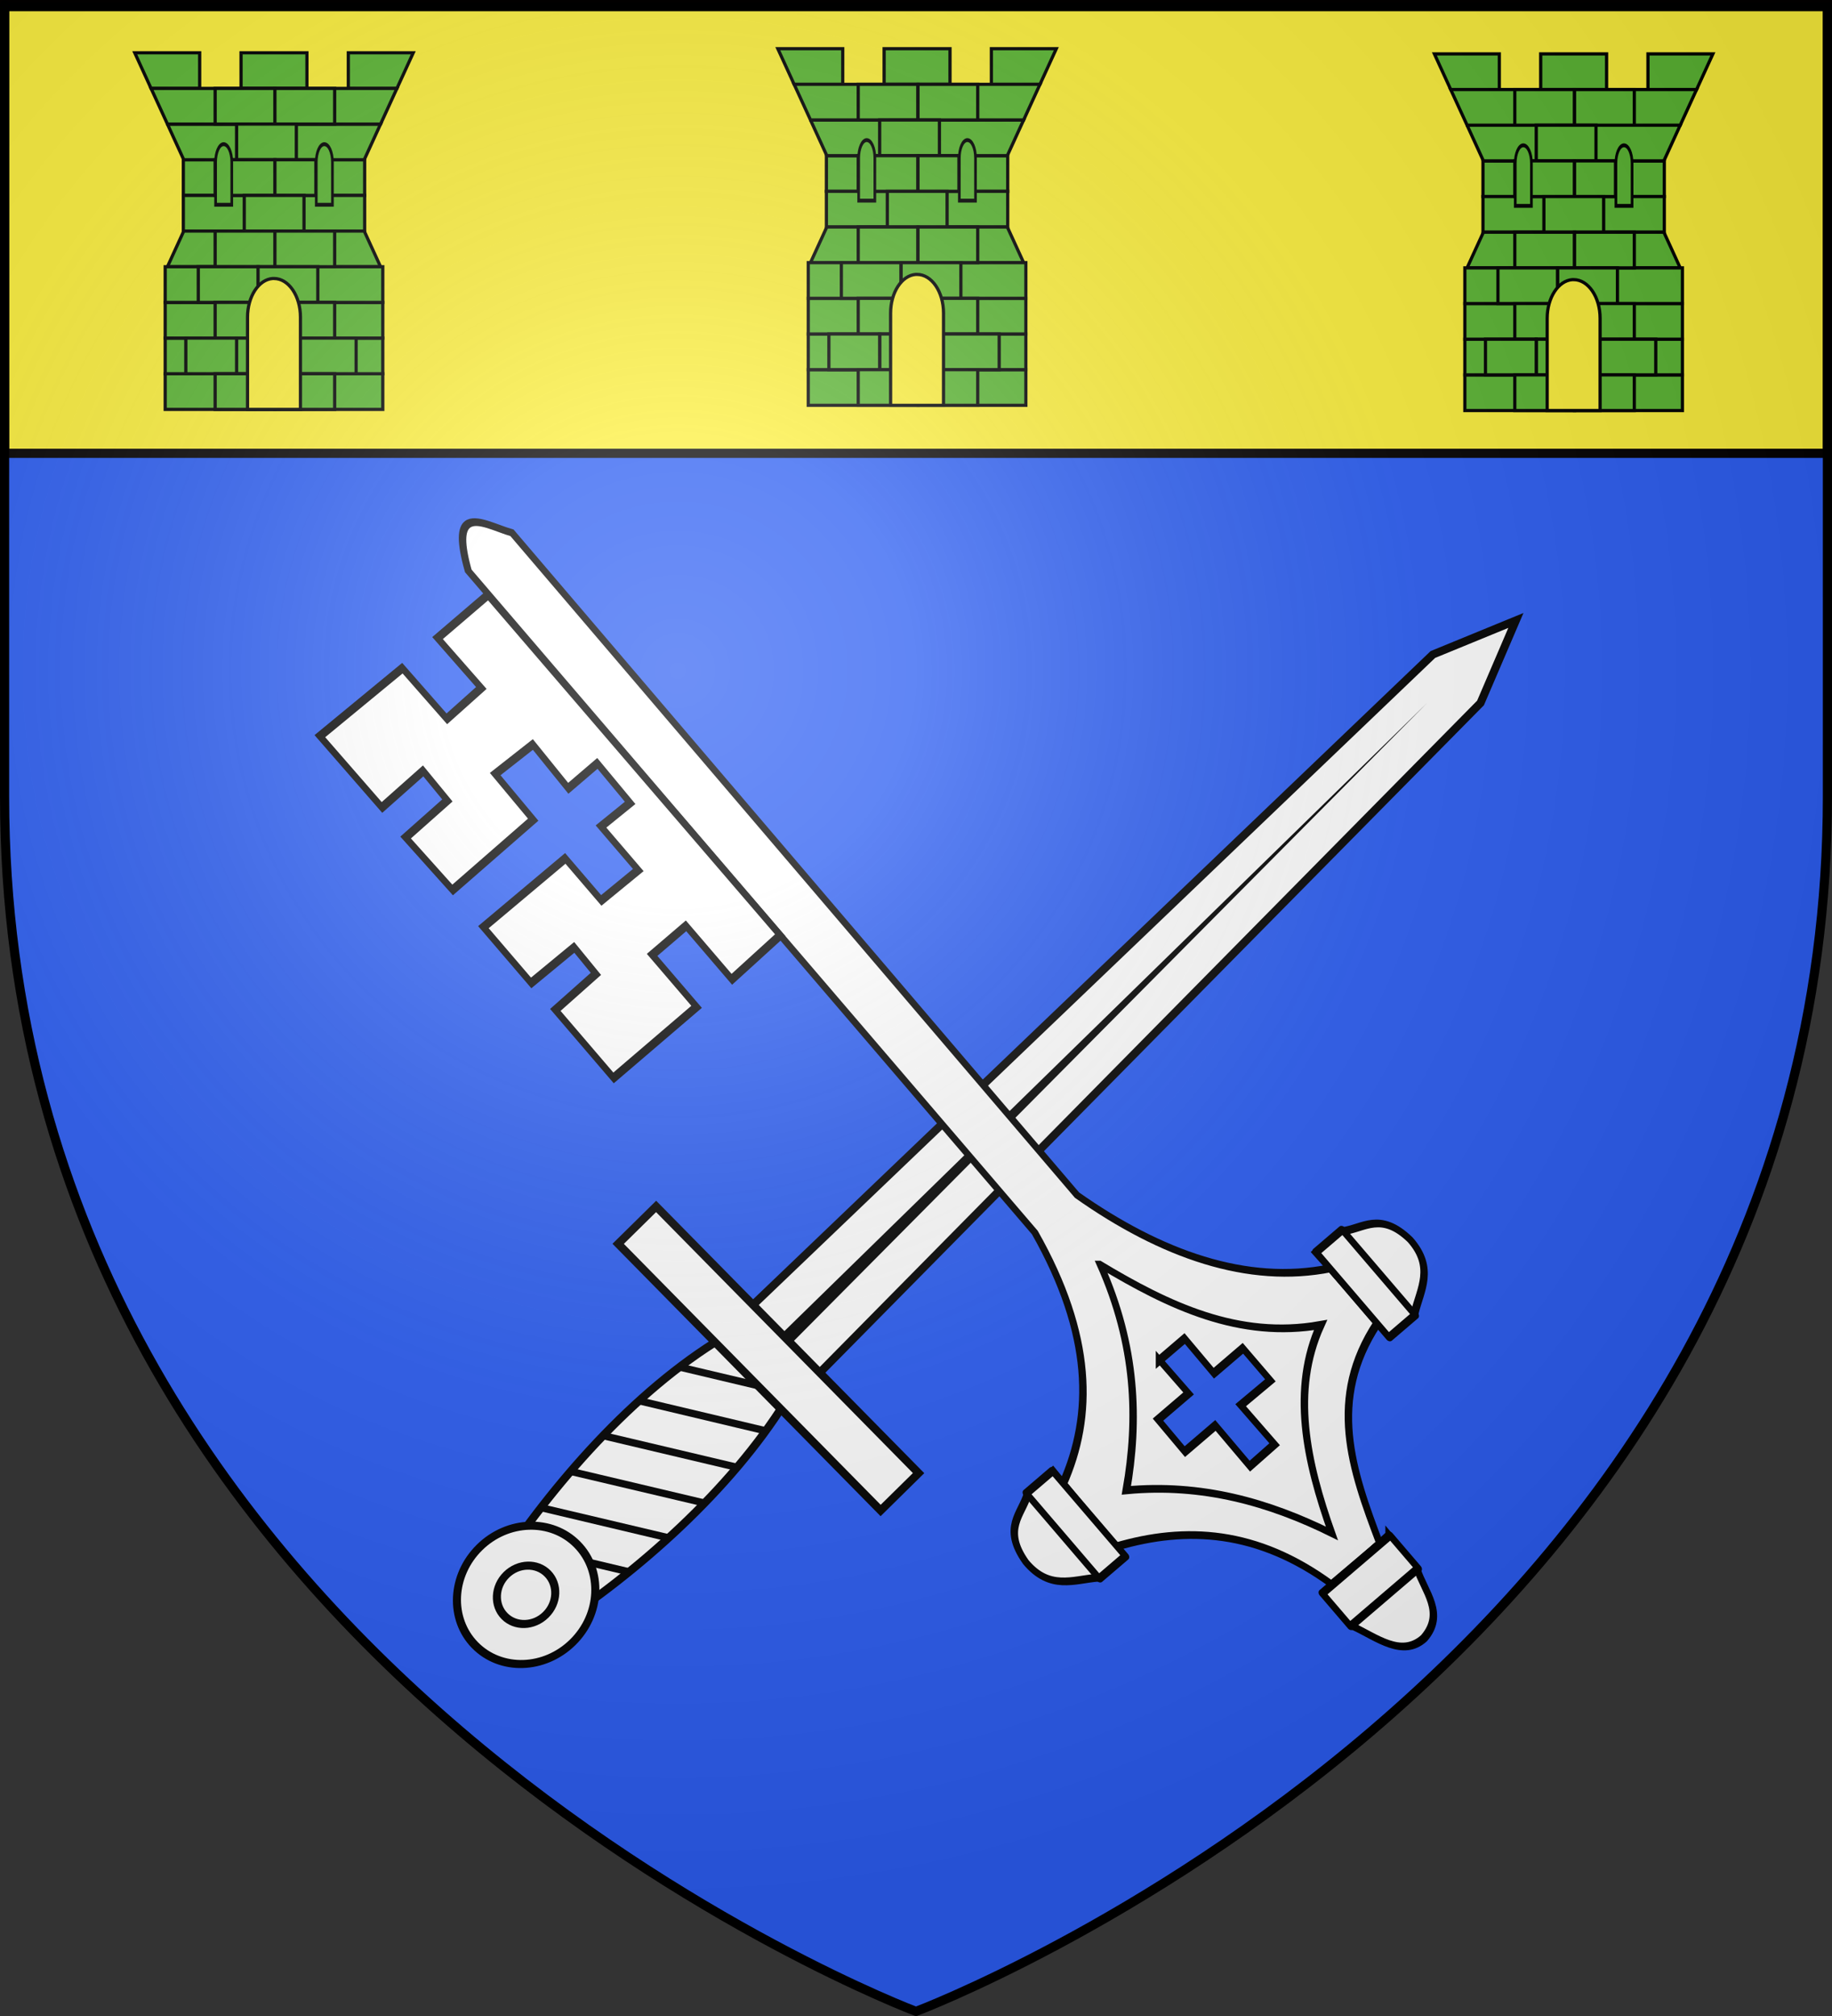 <?xml version="1.0" encoding="UTF-8" standalone="no"?>
<svg
   xmlns:dc="http://purl.org/dc/elements/1.1/"
   xmlns:cc="http://creativecommons.org/ns#"
   xmlns:rdf="http://www.w3.org/1999/02/22-rdf-syntax-ns#"
   xmlns:svg="http://www.w3.org/2000/svg"
   xmlns="http://www.w3.org/2000/svg"
   xmlns:xlink="http://www.w3.org/1999/xlink"
   xmlns:sodipodi="http://sodipodi.sourceforge.net/DTD/sodipodi-0.dtd"
   xmlns:inkscape="http://www.inkscape.org/namespaces/inkscape"
   height="660"
   width="600"
   version="1.0"
   id="svg2"
   sodipodi:version="0.32"
   inkscape:version="0.48.1 r9760"
   sodipodi:docname="Blason Bouhans-et-Feurg.svg"
   inkscape:export-filename="/Users/olivier/Desktop/Blason Rouge/Blason_Vide_3D.png"
   inkscape:export-xdpi="144"
   inkscape:export-ydpi="144"
   inkscape:output_extension="org.inkscape.output.svg.inkscape">
  <rect width="100%" height="100%" fill="#333333" stroke="none"/>
  <sodipodi:namedview
     inkscape:window-height="712"
     inkscape:window-width="1024"
     inkscape:pageshadow="2"
     inkscape:pageopacity="0.0"
     guidetolerance="10.0"
     gridtolerance="10.0"
     objecttolerance="10.0"
     borderopacity="1.0"
     bordercolor="#666666"
     pagecolor="#ffffff"
     id="base"
     showgrid="false"
     height="660px"
     inkscape:zoom="0.74837257"
     inkscape:cx="204.27688"
     inkscape:cy="321.67885"
     inkscape:window-x="0"
     inkscape:window-y="22"
     inkscape:current-layer="g13046"
     showguides="true"
     inkscape:guide-bbox="true"
     inkscape:window-maximized="0">
    <sodipodi:guide
       orientation="1,0"
       position="300,305.917"
       id="guide3626" />
  </sodipodi:namedview>
  <desc
     id="desc4">Flag of Canton of Valais (Wallis)</desc>
  <defs
     id="defs6">
    <inkscape:perspective
       sodipodi:type="inkscape:persp3d"
       inkscape:vp_x="0 : 330 : 1"
       inkscape:vp_y="0 : 1000 : 0"
       inkscape:vp_z="600 : 330 : 1"
       inkscape:persp3d-origin="300 : 220 : 1"
       id="perspective35" />
    <linearGradient
       id="linearGradient2893">
      <stop
         style="stop-color:white;stop-opacity:0.314;"
         offset="0"
         id="stop2895" />
      <stop
         id="stop2897"
         offset="0.19"
         style="stop-color:white;stop-opacity:0.251;" />
      <stop
         style="stop-color:#6b6b6b;stop-opacity:0.125;"
         offset="0.6"
         id="stop2901" />
      <stop
         style="stop-color:black;stop-opacity:0.125;"
         offset="1"
         id="stop2899" />
    </linearGradient>
    <linearGradient
       id="linearGradient2885">
      <stop
         id="stop2887"
         offset="0"
         style="stop-color:white;stop-opacity:1;" />
      <stop
         style="stop-color:white;stop-opacity:1;"
         offset="0.229"
         id="stop2891" />
      <stop
         id="stop2889"
         offset="1"
         style="stop-color:black;stop-opacity:1;" />
    </linearGradient>
    <linearGradient
       id="linearGradient2955">
      <stop
         id="stop2867"
         offset="0"
         style="stop-color:#fd0000;stop-opacity:1;" />
      <stop
         style="stop-color:#e77275;stop-opacity:0.659;"
         offset="0.5"
         id="stop2873" />
      <stop
         style="stop-color:black;stop-opacity:0.323;"
         offset="1"
         id="stop2959" />
    </linearGradient>
    <radialGradient
       inkscape:collect="always"
       xlink:href="#linearGradient2955"
       id="radialGradient2961"
       cx="225.524"
       cy="218.901"
       fx="225.524"
       fy="218.901"
       r="300"
       gradientTransform="matrix(-4.167939e-4,2.183,-1.884,-3.599562e-4,615.597,-289.121)"
       gradientUnits="userSpaceOnUse" />
    <polygon
       id="star"
       transform="scale(53,53)"
       points="0,-1 0.588,0.809 -0.951,-0.309 0.951,-0.309 -0.588,0.809 0,-1 " />
    <clipPath
       id="clip">
      <path
         d="M 0,-200 L 0,600 L 300,600 L 300,-200 L 0,-200 z "
         id="path10" />
    </clipPath>
    <radialGradient
       inkscape:collect="always"
       xlink:href="#linearGradient2955"
       id="radialGradient1911"
       gradientUnits="userSpaceOnUse"
       gradientTransform="matrix(-4.167939e-4,2.183,-1.884,-3.599562e-4,615.597,-289.121)"
       cx="225.524"
       cy="218.901"
       fx="225.524"
       fy="218.901"
       r="300" />
    <radialGradient
       inkscape:collect="always"
       xlink:href="#linearGradient2955"
       id="radialGradient2865"
       gradientUnits="userSpaceOnUse"
       gradientTransform="matrix(0,1.749,-1.593,-1.049767e-7,551.788,-191.29)"
       cx="225.524"
       cy="218.901"
       fx="225.524"
       fy="218.901"
       r="300" />
    <radialGradient
       inkscape:collect="always"
       xlink:href="#linearGradient2955"
       id="radialGradient2871"
       gradientUnits="userSpaceOnUse"
       gradientTransform="matrix(0,1.386,-1.323,-5.741131e-8,-158.082,-109.541)"
       cx="225.524"
       cy="218.901"
       fx="225.524"
       fy="218.901"
       r="300" />
    <radialGradient
       inkscape:collect="always"
       xlink:href="#linearGradient2893"
       id="radialGradient3163"
       gradientUnits="userSpaceOnUse"
       gradientTransform="matrix(1.353,0,0,1.349,-77.629,-85.747)"
       cx="221.445"
       cy="226.331"
       fx="221.445"
       fy="226.331"
       r="300" />
    <linearGradient
       id="linearGradient9507">
      <stop
         style="stop-color:white;stop-opacity:0.314"
         offset="0"
         id="stop9509" />
      <stop
         style="stop-color:white;stop-opacity:0.251"
         offset="0.19"
         id="stop9511" />
      <stop
         style="stop-color:#6b6b6b;stop-opacity:0.125"
         offset="0.6"
         id="stop9513" />
      <stop
         style="stop-color:black;stop-opacity:0.125"
         offset="1"
         id="stop9515" />
    </linearGradient>
    <linearGradient
       id="linearGradient9517">
      <stop
         style="stop-color:white;stop-opacity:1"
         offset="0"
         id="stop9519" />
      <stop
         style="stop-color:white;stop-opacity:1"
         offset="0.229"
         id="stop9521" />
      <stop
         style="stop-color:black;stop-opacity:1"
         offset="1"
         id="stop9523" />
    </linearGradient>
    <linearGradient
       id="linearGradient9525">
      <stop
         style="stop-color:#fd0000;stop-opacity:1"
         offset="0"
         id="stop9527" />
      <stop
         style="stop-color:#e77275;stop-opacity:0.659"
         offset="0.5"
         id="stop9529" />
      <stop
         style="stop-color:black;stop-opacity:0.323"
         offset="1"
         id="stop9531" />
    </linearGradient>
    <radialGradient
       cx="225.524"
       cy="218.901"
       r="300"
       fx="225.524"
       fy="218.901"
       id="radialGradient9533"
       xlink:href="#linearGradient2955"
       gradientUnits="userSpaceOnUse"
       gradientTransform="matrix(-4.167939e-4,2.183,-1.884,-3.599562e-4,615.597,-289.121)" />
    <polygon
       points="0,-1 0.588,0.809 -0.951,-0.309 0.951,-0.309 -0.588,0.809 0,-1 "
       transform="scale(53,53)"
       id="polygon9535" />
    <clipPath
       id="clipPath9537">
      <path
         d="M 0,-200 L 0,600 L 300,600 L 300,-200 L 0,-200 z "
         id="path9539" />
    </clipPath>
    <radialGradient
       cx="225.524"
       cy="218.901"
       r="300"
       fx="225.524"
       fy="218.901"
       id="radialGradient9541"
       xlink:href="#linearGradient2955"
       gradientUnits="userSpaceOnUse"
       gradientTransform="matrix(-4.167939e-4,2.183,-1.884,-3.599562e-4,615.597,-289.121)" />
    <radialGradient
       cx="225.524"
       cy="218.901"
       r="300"
       fx="225.524"
       fy="218.901"
       id="radialGradient9543"
       xlink:href="#linearGradient2955"
       gradientUnits="userSpaceOnUse"
       gradientTransform="matrix(0,1.749,-1.593,-1.049767e-7,551.788,-191.29)" />
    <radialGradient
       cx="225.524"
       cy="218.901"
       r="300"
       fx="225.524"
       fy="218.901"
       id="radialGradient9545"
       xlink:href="#linearGradient2955"
       gradientUnits="userSpaceOnUse"
       gradientTransform="matrix(0,1.386,-1.323,-5.741131e-8,-158.082,-109.541)" />
    <radialGradient
       cx="221.445"
       cy="226.331"
       r="300"
       fx="221.445"
       fy="226.331"
       id="radialGradient9547"
       xlink:href="#linearGradient2893"
       gradientUnits="userSpaceOnUse"
       gradientTransform="matrix(1.353,0,0,1.349,-77.629,-85.747)" />
    <radialGradient
       r="300"
       fy="226.331"
       fx="221.445"
       cy="226.331"
       cx="221.445"
       gradientTransform="matrix(1.353,0,0,1.349,-77.629,-85.747)"
       gradientUnits="userSpaceOnUse"
       id="radialGradient3567"
       xlink:href="#linearGradient2893"
       inkscape:collect="always" />
    <radialGradient
       r="300"
       fy="218.901"
       fx="225.524"
       cy="218.901"
       cx="225.524"
       gradientTransform="matrix(0,1.386,-1.323,-5.741131e-8,-158.082,-109.541)"
       gradientUnits="userSpaceOnUse"
       id="radialGradient3565"
       xlink:href="#linearGradient2955"
       inkscape:collect="always" />
    <radialGradient
       r="300"
       fy="218.901"
       fx="225.524"
       cy="218.901"
       cx="225.524"
       gradientTransform="matrix(0,1.749,-1.593,-1.049767e-7,551.788,-191.29)"
       gradientUnits="userSpaceOnUse"
       id="radialGradient3563"
       xlink:href="#linearGradient2955"
       inkscape:collect="always" />
    <radialGradient
       r="300"
       fy="218.901"
       fx="225.524"
       cy="218.901"
       cx="225.524"
       gradientTransform="matrix(-4.167939e-4,2.183,-1.884,-3.599562e-4,615.597,-289.121)"
       gradientUnits="userSpaceOnUse"
       id="radialGradient3561"
       xlink:href="#linearGradient2955"
       inkscape:collect="always" />
    <clipPath
       id="clipPath3557">
      <path
         id="path3559"
         d="M 0,-200 L 0,600 L 300,600 L 300,-200 L 0,-200 z " />
    </clipPath>
    <polygon
       points="0,-1 0.588,0.809 -0.951,-0.309 0.951,-0.309 -0.588,0.809 0,-1 "
       transform="scale(53,53)"
       id="polygon3555" />
    <radialGradient
       gradientUnits="userSpaceOnUse"
       gradientTransform="matrix(-4.167939e-4,2.183,-1.884,-3.599562e-4,615.597,-289.121)"
       r="300"
       fy="218.901"
       fx="225.524"
       cy="218.901"
       cx="225.524"
       id="radialGradient3553"
       xlink:href="#linearGradient2955"
       inkscape:collect="always" />
    <linearGradient
       id="linearGradient3545">
      <stop
         style="stop-color:#fd0000;stop-opacity:1;"
         offset="0"
         id="stop3547" />
      <stop
         id="stop3549"
         offset="0.5"
         style="stop-color:#e77275;stop-opacity:0.659;" />
      <stop
         id="stop3551"
         offset="1"
         style="stop-color:black;stop-opacity:0.323;" />
    </linearGradient>
    <linearGradient
       id="linearGradient3537">
      <stop
         style="stop-color:white;stop-opacity:1;"
         offset="0"
         id="stop3539" />
      <stop
         id="stop3541"
         offset="0.229"
         style="stop-color:white;stop-opacity:1;" />
      <stop
         style="stop-color:black;stop-opacity:1;"
         offset="1"
         id="stop3543" />
    </linearGradient>
    <linearGradient
       id="linearGradient3527">
      <stop
         id="stop3529"
         offset="0"
         style="stop-color:white;stop-opacity:0.314;" />
      <stop
         style="stop-color:white;stop-opacity:0.251;"
         offset="0.19"
         id="stop3531" />
      <stop
         id="stop3533"
         offset="0.6"
         style="stop-color:#6b6b6b;stop-opacity:0.125;" />
      <stop
         id="stop3535"
         offset="1"
         style="stop-color:black;stop-opacity:0.125;" />
    </linearGradient>
    <inkscape:perspective
       id="perspective118"
       inkscape:persp3d-origin="300 : 220 : 1"
       inkscape:vp_z="600 : 330 : 1"
       inkscape:vp_y="0 : 1000 : 0"
       inkscape:vp_x="0 : 330 : 1"
       sodipodi:type="inkscape:persp3d" />
    <inkscape:perspective
       id="perspective55"
       inkscape:persp3d-origin="313.53882 : 108.85415 : 1"
       inkscape:vp_z="627.07764 : 163.28122 : 1"
       inkscape:vp_y="0 : 1000 : 0"
       inkscape:vp_x="0 : 163.28122 : 1"
       sodipodi:type="inkscape:persp3d" />
    <inkscape:perspective
       id="perspective10"
       inkscape:persp3d-origin="372.04724 : 350.78739 : 1"
       inkscape:vp_z="744.09448 : 526.18109 : 1"
       inkscape:vp_y="0 : 1000 : 0"
       inkscape:vp_x="0 : 526.18109 : 1"
       sodipodi:type="inkscape:persp3d" />
    <radialGradient
       r="300"
       fy="226.331"
       fx="221.445"
       cy="226.331"
       cx="221.445"
       gradientTransform="matrix(1.353,0,0,1.349,-77.629,-85.747)"
       gradientUnits="userSpaceOnUse"
       id="radialGradient3163-8"
       xlink:href="#linearGradient2893-4"
       inkscape:collect="always" />
    <radialGradient
       r="300"
       fy="218.901"
       fx="225.524"
       cy="218.901"
       cx="225.524"
       gradientTransform="matrix(0,1.386,-1.323,-5.741131e-8,-158.082,-109.541)"
       gradientUnits="userSpaceOnUse"
       id="radialGradient2871-0"
       xlink:href="#linearGradient2955-1"
       inkscape:collect="always" />
    <radialGradient
       r="300"
       fy="218.901"
       fx="225.524"
       cy="218.901"
       cx="225.524"
       gradientTransform="matrix(0,1.749,-1.593,-1.049767e-7,551.788,-191.29)"
       gradientUnits="userSpaceOnUse"
       id="radialGradient2865-8"
       xlink:href="#linearGradient2955-1"
       inkscape:collect="always" />
    <radialGradient
       r="300"
       fy="218.901"
       fx="225.524"
       cy="218.901"
       cx="225.524"
       gradientTransform="matrix(-4.167939e-4,2.183,-1.884,-3.599562e-4,615.597,-289.121)"
       gradientUnits="userSpaceOnUse"
       id="radialGradient1911-1"
       xlink:href="#linearGradient2955-1"
       inkscape:collect="always" />
    <clipPath
       id="clip-7">
      <path
         id="path10-4"
         d="M 0,-200 L 0,600 L 300,600 L 300,-200 L 0,-200 z " />
    </clipPath>
    <polygon
       points="0,-1 0.588,0.809 -0.951,-0.309 0.951,-0.309 -0.588,0.809 0,-1 "
       transform="scale(53,53)"
       id="star-4" />
    <radialGradient
       gradientUnits="userSpaceOnUse"
       gradientTransform="matrix(-4.167939e-4,2.183,-1.884,-3.599562e-4,615.597,-289.121)"
       r="300"
       fy="218.901"
       fx="225.524"
       cy="218.901"
       cx="225.524"
       id="radialGradient2961-0"
       xlink:href="#linearGradient2955-1"
       inkscape:collect="always" />
    <linearGradient
       id="linearGradient2955-1">
      <stop
         style="stop-color:#fd0000;stop-opacity:1;"
         offset="0"
         id="stop2867-3" />
      <stop
         id="stop2873-3"
         offset="0.5"
         style="stop-color:#e77275;stop-opacity:0.659;" />
      <stop
         id="stop2959-9"
         offset="1"
         style="stop-color:black;stop-opacity:0.323;" />
    </linearGradient>
    <linearGradient
       id="linearGradient2885-9">
      <stop
         style="stop-color:white;stop-opacity:1;"
         offset="0"
         id="stop2887-7" />
      <stop
         id="stop2891-9"
         offset="0.229"
         style="stop-color:white;stop-opacity:1;" />
      <stop
         style="stop-color:black;stop-opacity:1;"
         offset="1"
         id="stop2889-7" />
    </linearGradient>
    <linearGradient
       id="linearGradient2893-4">
      <stop
         id="stop2895-4"
         offset="0"
         style="stop-color:white;stop-opacity:0.314;" />
      <stop
         style="stop-color:white;stop-opacity:0.251;"
         offset="0.19"
         id="stop2897-3" />
      <stop
         id="stop2901-3"
         offset="0.6"
         style="stop-color:#6b6b6b;stop-opacity:0.125;" />
      <stop
         id="stop2899-2"
         offset="1"
         style="stop-color:black;stop-opacity:0.125;" />
    </linearGradient>
    <inkscape:perspective
       id="perspective135"
       inkscape:persp3d-origin="300 : 220 : 1"
       inkscape:vp_z="600 : 330 : 1"
       inkscape:vp_y="0 : 1000 : 0"
       inkscape:vp_x="0 : 330 : 1"
       sodipodi:type="inkscape:persp3d" />
    <radialGradient
       r="300"
       fy="226.331"
       fx="221.445"
       cy="226.331"
       cx="221.445"
       gradientTransform="matrix(1.353,0,0,1.349,-77.629,-85.747)"
       gradientUnits="userSpaceOnUse"
       id="radialGradient3163-7"
       xlink:href="#linearGradient2893-8"
       inkscape:collect="always" />
    <radialGradient
       r="300"
       fy="218.901"
       fx="225.524"
       cy="218.901"
       cx="225.524"
       gradientTransform="matrix(0,1.386,-1.323,-5.741131e-8,-158.082,-109.541)"
       gradientUnits="userSpaceOnUse"
       id="radialGradient2871-7"
       xlink:href="#linearGradient2955-19"
       inkscape:collect="always" />
    <radialGradient
       r="300"
       fy="218.901"
       fx="225.524"
       cy="218.901"
       cx="225.524"
       gradientTransform="matrix(0,1.749,-1.593,-1.049767e-7,551.788,-191.29)"
       gradientUnits="userSpaceOnUse"
       id="radialGradient2865-3"
       xlink:href="#linearGradient2955-19"
       inkscape:collect="always" />
    <radialGradient
       r="300"
       fy="218.901"
       fx="225.524"
       cy="218.901"
       cx="225.524"
       gradientTransform="matrix(-4.167939e-4,2.183,-1.884,-3.599562e-4,615.597,-289.121)"
       gradientUnits="userSpaceOnUse"
       id="radialGradient1911-12"
       xlink:href="#linearGradient2955-19"
       inkscape:collect="always" />
    <clipPath
       id="clip-0">
      <path
         id="path10-2"
         d="M 0,-200 L 0,600 L 300,600 L 300,-200 L 0,-200 z " />
    </clipPath>
    <polygon
       points="0,-1 0.588,0.809 -0.951,-0.309 0.951,-0.309 -0.588,0.809 0,-1 "
       transform="scale(53,53)"
       id="star-5" />
    <radialGradient
       gradientUnits="userSpaceOnUse"
       gradientTransform="matrix(-4.167939e-4,2.183,-1.884,-3.599562e-4,615.597,-289.121)"
       r="300"
       fy="218.901"
       fx="225.524"
       cy="218.901"
       cx="225.524"
       id="radialGradient2961-02"
       xlink:href="#linearGradient2955-19"
       inkscape:collect="always" />
    <linearGradient
       id="linearGradient2955-19">
      <stop
         style="stop-color:#fd0000;stop-opacity:1;"
         offset="0"
         id="stop2867-7" />
      <stop
         id="stop2873-4"
         offset="0.5"
         style="stop-color:#e77275;stop-opacity:0.659;" />
      <stop
         id="stop2959-2"
         offset="1"
         style="stop-color:black;stop-opacity:0.323;" />
    </linearGradient>
    <linearGradient
       id="linearGradient2885-3">
      <stop
         style="stop-color:white;stop-opacity:1;"
         offset="0"
         id="stop2887-1" />
      <stop
         id="stop2891-6"
         offset="0.229"
         style="stop-color:white;stop-opacity:1;" />
      <stop
         style="stop-color:black;stop-opacity:1;"
         offset="1"
         id="stop2889-2" />
    </linearGradient>
    <linearGradient
       id="linearGradient2893-8">
      <stop
         id="stop2895-3"
         offset="0"
         style="stop-color:white;stop-opacity:0.314;" />
      <stop
         style="stop-color:white;stop-opacity:0.251;"
         offset="0.19"
         id="stop2897-6" />
      <stop
         id="stop2901-6"
         offset="0.6"
         style="stop-color:#6b6b6b;stop-opacity:0.125;" />
      <stop
         id="stop2899-6"
         offset="1"
         style="stop-color:black;stop-opacity:0.125;" />
    </linearGradient>
    <inkscape:perspective
       id="perspective66"
       inkscape:persp3d-origin="300 : 220 : 1"
       inkscape:vp_z="600 : 330 : 1"
       inkscape:vp_y="0 : 1000 : 0"
       inkscape:vp_x="0 : 330 : 1"
       sodipodi:type="inkscape:persp3d" />
    <radialGradient
       gradientTransform="matrix(1.353,0,0,1.349,-77.629,-85.747)"
       gradientUnits="userSpaceOnUse"
       xlink:href="#linearGradient2893-87"
       id="radialGradient3163-70"
       fy="226.331"
       fx="221.445"
       r="300"
       cy="226.331"
       cx="221.445" />
    <linearGradient
       id="linearGradient2893-87">
      <stop
         offset="0"
         style="stop-color:#ffffff;stop-opacity:0.314"
         id="stop2895-9" />
      <stop
         offset="0.19"
         style="stop-color:#ffffff;stop-opacity:0.251"
         id="stop2897-4" />
      <stop
         offset="0.6"
         style="stop-color:#6b6b6b;stop-opacity:0.125"
         id="stop2901-7" />
      <stop
         offset="1"
         style="stop-color:#000000;stop-opacity:0.125"
         id="stop2899-29" />
    </linearGradient>
    <inkscape:perspective
       id="perspective34"
       inkscape:persp3d-origin="300 : 220 : 1"
       inkscape:vp_z="600 : 330 : 1"
       inkscape:vp_y="0 : 1000 : 0"
       inkscape:vp_x="0 : 330 : 1"
       sodipodi:type="inkscape:persp3d" />
  </defs>
  <g
     inkscape:groupmode="layer"
     id="layer3"
     inkscape:label="Fond écu"
     style="display:inline">
    <path
       id="path2855"
       style="fill:#2b5df2;fill-opacity:1;fill-rule:evenodd;stroke:none;stroke-width:1px;stroke-linecap:butt;stroke-linejoin:miter;stroke-opacity:1"
       d="M 300,658.5 C 300,658.5 598.5,546.18 598.5,260.728 C 598.5,-24.723 598.5,2.176 598.5,2.176 L 1.5,2.176 L 1.5,260.728 C 1.5,546.18 300,658.5 300,658.5 z "
       sodipodi:nodetypes="cccccc" />
    <g
       id="layer1-8"
       inkscape:label="Calque 1"
       transform="translate(0.004,-392.457)">
      <path
         id="rect2383"
         d="m 1.496,393.858 597.008,0 0,147.008 -597.008,0 0,-147.008 z"
         style="fill:#fcef3c;fill-opacity:1;fill-rule:nonzero;stroke:#020000;stroke-width:3;stroke-linecap:butt;stroke-miterlimit:4;stroke-opacity:1;stroke-dasharray:none"
         inkscape:connector-curvature="0" />
    </g>
    <g
       id="g58834"
       transform="translate(-448.402,-14.97)">
      <g
         style="display:inline"
         inkscape:label="Fond écu"
         id="layer3-8">
        <g
           style="fill:#ffffff;fill-opacity:1;stroke:#000000;stroke-width:1.818;stroke-miterlimit:4;stroke-opacity:1;stroke-dasharray:none"
           transform="matrix(0.385,0,0,0.385,266.651,-301.103)"
           id="g6345" />
        <g
           style="fill:#ffffff"
           transform="matrix(0.691,0,0,0.691,92.827,94.186)"
           id="g2006">
          <g
             id="g58888"
             transform="matrix(0.831,0,0,0.83,475.541,-203.32)">
            <rect
               width="103.417"
               height="20.359"
               x="151.544"
               y="198.031"
               style="color:#000000;fill:#5ab532;fill-opacity:1;fill-rule:nonzero;stroke:#000000;stroke-width:1.835;stroke-linecap:butt;stroke-linejoin:miter;stroke-miterlimit:4;stroke-opacity:1;stroke-dasharray:none;stroke-dashoffset:0;marker:none;visibility:visible;display:inline;overflow:visible"
               id="rect2814" />
            <rect
               width="103.417"
               height="20.359"
               x="151.544"
               y="218.39"
               style="color:#000000;fill:#5ab532;fill-opacity:1;fill-rule:nonzero;stroke:#000000;stroke-width:1.835;stroke-linecap:butt;stroke-linejoin:miter;stroke-miterlimit:4;stroke-opacity:1;stroke-dasharray:none;stroke-dashoffset:0;marker:none;visibility:visible;display:inline;overflow:visible"
               id="rect3723" />
            <path
               inkscape:connector-curvature="0"
               d="m 142.471,259.107 9.313,-20.359 102.937,0 9.313,20.359 -121.563,0 z"
               style="color:#000000;fill:#5ab532;fill-opacity:1;fill-rule:nonzero;stroke:#000000;stroke-width:1.835;stroke-linecap:butt;stroke-linejoin:miter;stroke-miterlimit:4;stroke-opacity:1;stroke-dasharray:none;stroke-dashoffset:0;marker:none;visibility:visible;display:inline;overflow:visible"
               id="path3725" />
            <rect
               width="124.103"
               height="20.359"
               x="141.201"
               y="320.183"
               style="color:#000000;fill:#5ab532;fill-opacity:1;fill-rule:nonzero;stroke:#000000;stroke-width:1.835;stroke-linecap:butt;stroke-linejoin:miter;stroke-miterlimit:4;stroke-opacity:1;stroke-dasharray:none;stroke-dashoffset:0;marker:none;visibility:visible;display:inline;overflow:visible"
               id="rect1920" />
            <rect
               width="124.103"
               height="20.359"
               x="141.201"
               y="299.824"
               style="color:#000000;fill:#5ab532;fill-opacity:1;fill-rule:nonzero;stroke:#000000;stroke-width:1.835;stroke-linecap:butt;stroke-linejoin:miter;stroke-miterlimit:4;stroke-opacity:1;stroke-dasharray:none;stroke-dashoffset:0;marker:none;visibility:visible;display:inline;overflow:visible"
               id="rect5497" />
            <rect
               width="124.103"
               height="20.359"
               x="141.201"
               y="279.465"
               style="color:#000000;fill:#5ab532;fill-opacity:1;fill-rule:nonzero;stroke:#000000;stroke-width:1.835;stroke-linecap:butt;stroke-linejoin:miter;stroke-miterlimit:4;stroke-opacity:1;stroke-dasharray:none;stroke-dashoffset:0;marker:none;visibility:visible;display:inline;overflow:visible"
               id="rect5499" />
            <rect
               width="124.103"
               height="20.359"
               x="141.201"
               y="259.107"
               style="color:#000000;fill:#5ab532;fill-opacity:1;fill-rule:nonzero;stroke:#000000;stroke-width:1.835;stroke-linecap:butt;stroke-linejoin:miter;stroke-miterlimit:4;stroke-opacity:1;stroke-dasharray:none;stroke-dashoffset:0;marker:none;visibility:visible;display:inline;overflow:visible"
               id="rect5501" />
            <path
               inkscape:connector-curvature="0"
               d="m 142.471,177.672 9.313,20.359 102.937,0 9.313,-20.359 -121.563,0 z"
               style="color:#000000;fill:#5ab532;fill-opacity:1;fill-rule:nonzero;stroke:#000000;stroke-width:1.835;stroke-linecap:butt;stroke-linejoin:miter;stroke-miterlimit:4;stroke-opacity:1;stroke-dasharray:none;stroke-dashoffset:0;marker:none;visibility:visible;display:inline;overflow:visible"
               id="rect3710" />
            <rect
               id="rect4247"
               style="color:#000000;fill:#5ab532;fill-opacity:1;fill-rule:nonzero;stroke:#000000;stroke-width:1.835;stroke-linecap:butt;stroke-linejoin:miter;stroke-miterlimit:4;stroke-opacity:1;stroke-dasharray:none;stroke-dashoffset:0;marker:none;visibility:visible;display:inline;overflow:visible"
               y="137.715"
               x="190.456"
               height="20.359"
               width="25.593" />
            <path
               inkscape:connector-curvature="0"
               d="m 123.831,136.972 9.313,20.359 27.721,0 0,-20.359 -37.034,0 z m 60.631,0 0,20.359 37.581,0 0,-20.359 -37.581,0 z m 61.178,0 0,20.359 27.721,0 9.313,-20.359 -37.034,0 z"
               style="color:#000000;fill:#5ab532;fill-opacity:1;fill-rule:nonzero;stroke:#000000;stroke-width:1.835;stroke-linecap:butt;stroke-linejoin:miter;stroke-miterlimit:4;stroke-opacity:1;stroke-dasharray:none;stroke-dashoffset:0;marker:none;visibility:visible;display:inline;overflow:visible"
               id="rect3714" />
            <path
               inkscape:connector-curvature="0"
               d="m 133.144,157.314 9.341,20.359 121.563,0 9.313,-20.359 -140.217,0 z"
               style="color:#000000;fill:#5ab532;fill-opacity:1;fill-rule:nonzero;stroke:#000000;stroke-width:1.835;stroke-linecap:butt;stroke-linejoin:miter;stroke-miterlimit:4;stroke-opacity:1;stroke-dasharray:none;stroke-dashoffset:0;marker:none;visibility:visible;display:inline;overflow:visible"
               id="path5523" />
            <rect
               width="34.085"
               height="20.359"
               x="169.687"
               y="157.314"
               style="color:#000000;fill:#5ab532;fill-opacity:1;fill-rule:nonzero;stroke:#000000;stroke-width:1.836;stroke-linecap:butt;stroke-linejoin:miter;stroke-miterlimit:4;stroke-opacity:1;stroke-dasharray:none;stroke-dashoffset:0;marker:none;visibility:visible;display:inline;overflow:visible"
               id="rect5517" />
            <rect
               width="34.085"
               height="20.359"
               x="203.771"
               y="157.314"
               style="color:#000000;fill:#5ab532;fill-opacity:1;fill-rule:nonzero;stroke:#000000;stroke-width:1.836;stroke-linecap:butt;stroke-linejoin:miter;stroke-miterlimit:4;stroke-opacity:1;stroke-dasharray:none;stroke-dashoffset:0;marker:none;visibility:visible;display:inline;overflow:visible"
               id="rect5519" />
            <rect
               width="34.085"
               height="20.359"
               x="181.922"
               y="177.672"
               style="color:#000000;fill:#5ab532;fill-opacity:1;fill-rule:nonzero;stroke:#000000;stroke-width:1.835;stroke-linecap:butt;stroke-linejoin:miter;stroke-miterlimit:4;stroke-opacity:1;stroke-dasharray:none;stroke-dashoffset:0;marker:none;visibility:visible;display:inline;overflow:visible"
               id="rect5525" />
            <rect
               width="34.085"
               height="20.359"
               x="169.687"
               y="198.031"
               style="color:#000000;fill:#5ab532;fill-opacity:1;fill-rule:nonzero;stroke:#000000;stroke-width:1.836;stroke-linecap:butt;stroke-linejoin:miter;stroke-miterlimit:4;stroke-opacity:1;stroke-dasharray:none;stroke-dashoffset:0;marker:none;visibility:visible;display:inline;overflow:visible"
               id="rect5527" />
            <rect
               width="23.37"
               height="20.359"
               x="203.771"
               y="198.031"
               style="color:#000000;fill:#5ab532;fill-opacity:1;fill-rule:nonzero;stroke:#000000;stroke-width:1.836;stroke-linecap:butt;stroke-linejoin:miter;stroke-miterlimit:4;stroke-opacity:1;stroke-dasharray:none;stroke-dashoffset:0;marker:none;visibility:visible;display:inline;overflow:visible"
               id="rect5529" />
            <rect
               width="34.085"
               height="20.359"
               x="186.292"
               y="218.39"
               style="color:#000000;fill:#5ab532;fill-opacity:1;fill-rule:nonzero;stroke:#000000;stroke-width:1.835;stroke-linecap:butt;stroke-linejoin:miter;stroke-miterlimit:4;stroke-opacity:1;stroke-dasharray:none;stroke-dashoffset:0;marker:none;visibility:visible;display:inline;overflow:visible"
               id="rect5531" />
            <rect
               width="34.085"
               height="20.359"
               x="169.687"
               y="238.748"
               style="color:#000000;fill:#5ab532;fill-opacity:1;fill-rule:nonzero;stroke:#000000;stroke-width:1.836;stroke-linecap:butt;stroke-linejoin:miter;stroke-miterlimit:4;stroke-opacity:1;stroke-dasharray:none;stroke-dashoffset:0;marker:none;visibility:visible;display:inline;overflow:visible"
               id="rect5533" />
            <rect
               width="34.085"
               height="20.359"
               x="203.771"
               y="238.748"
               style="color:#000000;fill:#5ab532;fill-opacity:1;fill-rule:nonzero;stroke:#000000;stroke-width:1.836;stroke-linecap:butt;stroke-linejoin:miter;stroke-miterlimit:4;stroke-opacity:1;stroke-dasharray:none;stroke-dashoffset:0;marker:none;visibility:visible;display:inline;overflow:visible"
               id="rect5535" />
            <rect
               width="34.085"
               height="20.359"
               x="160.073"
               y="259.107"
               style="color:#000000;fill:#5ab532;fill-opacity:1;fill-rule:nonzero;stroke:#000000;stroke-width:1.835;stroke-linecap:butt;stroke-linejoin:miter;stroke-miterlimit:4;stroke-opacity:1;stroke-dasharray:none;stroke-dashoffset:0;marker:none;visibility:visible;display:inline;overflow:visible"
               id="rect5547" />
            <rect
               width="34.085"
               height="20.359"
               x="194.158"
               y="259.107"
               style="color:#000000;fill:#5ab532;fill-opacity:1;fill-rule:nonzero;stroke:#000000;stroke-width:1.835;stroke-linecap:butt;stroke-linejoin:miter;stroke-miterlimit:4;stroke-opacity:1;stroke-dasharray:none;stroke-dashoffset:0;marker:none;visibility:visible;display:inline;overflow:visible"
               id="rect5549" />
            <rect
               width="34.085"
               height="20.359"
               x="169.687"
               y="279.465"
               style="color:#000000;fill:#5ab532;fill-opacity:1;fill-rule:nonzero;stroke:#000000;stroke-width:1.835;stroke-linecap:butt;stroke-linejoin:miter;stroke-miterlimit:4;stroke-opacity:1;stroke-dasharray:none;stroke-dashoffset:0;marker:none;visibility:visible;display:inline;overflow:visible"
               id="rect5551" />
            <rect
               width="34.085"
               height="20.359"
               x="203.771"
               y="279.465"
               style="color:#000000;fill:#5ab532;fill-opacity:1;fill-rule:nonzero;stroke:#000000;stroke-width:1.835;stroke-linecap:butt;stroke-linejoin:miter;stroke-miterlimit:4;stroke-opacity:1;stroke-dasharray:none;stroke-dashoffset:0;marker:none;visibility:visible;display:inline;overflow:visible"
               id="rect5553" />
            <rect
               width="34.085"
               height="20.359"
               x="181.922"
               y="299.824"
               style="color:#000000;fill:#5ab532;fill-opacity:1;fill-rule:nonzero;stroke:#000000;stroke-width:1.835;stroke-linecap:butt;stroke-linejoin:miter;stroke-miterlimit:4;stroke-opacity:1;stroke-dasharray:none;stroke-dashoffset:0;marker:none;visibility:visible;display:inline;overflow:visible"
               id="rect5561" />
            <rect
               width="34.085"
               height="20.359"
               x="216.007"
               y="299.824"
               style="color:#000000;fill:#5ab532;fill-opacity:1;fill-rule:nonzero;stroke:#000000;stroke-width:1.835;stroke-linecap:butt;stroke-linejoin:miter;stroke-miterlimit:4;stroke-opacity:1;stroke-dasharray:none;stroke-dashoffset:0;marker:none;visibility:visible;display:inline;overflow:visible"
               id="rect5563" />
            <rect
               width="28.96"
               height="20.359"
               x="152.962"
               y="299.824"
               style="color:#000000;fill:#5ab532;fill-opacity:1;fill-rule:nonzero;stroke:#000000;stroke-width:1.835;stroke-linecap:butt;stroke-linejoin:miter;stroke-miterlimit:4;stroke-opacity:1;stroke-dasharray:none;stroke-dashoffset:0;marker:none;visibility:visible;display:inline;overflow:visible"
               id="rect5567" />
            <rect
               width="34.085"
               height="20.359"
               x="169.687"
               y="320.183"
               style="color:#000000;fill:#5ab532;fill-opacity:1;fill-rule:nonzero;stroke:#000000;stroke-width:1.835;stroke-linecap:butt;stroke-linejoin:miter;stroke-miterlimit:4;stroke-opacity:1;stroke-dasharray:none;stroke-dashoffset:0;marker:none;visibility:visible;display:inline;overflow:visible"
               id="rect5569" />
            <rect
               width="34.085"
               height="20.359"
               x="203.771"
               y="320.183"
               style="color:#000000;fill:#5ab532;fill-opacity:1;fill-rule:nonzero;stroke:#000000;stroke-width:1.835;stroke-linecap:butt;stroke-linejoin:miter;stroke-miterlimit:4;stroke-opacity:1;stroke-dasharray:none;stroke-dashoffset:0;marker:none;visibility:visible;display:inline;overflow:visible"
               id="rect5571" />
            <path
               inkscape:connector-curvature="0"
               d="m 202.489,265.816 c -7.971,0.592 -14.329,10.283 -14.329,22.102 l 0,52.624 30.185,0 0,-52.624 c 0,-12.2 -6.761,-22.102 -15.092,-22.102 -0.26,0 -0.506,-0.019 -0.764,0 z"
               style="color:#000000;fill:#fcef3c;fill-opacity:1;fill-rule:nonzero;stroke:#000000;stroke-width:1.835;stroke-linecap:butt;stroke-linejoin:miter;stroke-miterlimit:4;stroke-opacity:1;stroke-dasharray:none;stroke-dashoffset:0;marker:none;visibility:visible;display:inline;overflow:visible"
               id="path5659" />
            <g
               style="fill:#5ab532;fill-opacity:1"
               transform="matrix(0.874,0,0,1.272,-117.411,95.141)"
               id="g7452">
              <path
                 inkscape:connector-curvature="0"
                 d="m 333.793,73.906 c -2.786,0.215 -5.009,3.739 -5.009,8.037 l 0,19.136 10.552,0 0,-19.136 c 0,-4.437 -2.364,-8.037 -5.276,-8.037 -0.091,0 -0.177,-0.007 -0.267,0 z"
                 style="color:#000000;fill:#5ab532;fill-opacity:1;fill-rule:nonzero;stroke:#000000;stroke-width:1.741;stroke-linecap:butt;stroke-linejoin:miter;stroke-miterlimit:4;stroke-opacity:1;stroke-dasharray:none;stroke-dashoffset:0;marker:none;visibility:visible;display:inline;overflow:visible"
                 id="path7436" />
              <path
                 inkscape:connector-curvature="0"
                 d="m 399.486,73.906 c -2.786,0.215 -5.009,3.739 -5.009,8.037 l 0,19.136 10.552,0 0,-19.136 c 0,-4.437 -2.364,-8.037 -5.276,-8.037 -0.091,0 -0.177,-0.007 -0.267,0 z"
                 style="color:#000000;fill:#5ab532;fill-opacity:1;fill-rule:nonzero;stroke:#000000;stroke-width:1.741;stroke-linecap:butt;stroke-linejoin:miter;stroke-miterlimit:4;stroke-opacity:1;stroke-dasharray:none;stroke-dashoffset:0;marker:none;visibility:visible;display:inline;overflow:visible"
                 id="path7438" />
            </g>
          </g>
          <use
             x="0"
             y="0"
             xlink:href="#g58888"
             id="use58922"
             transform="translate(304.793,-1.935)"
             width="600"
             height="660" />
          <use
             x="0"
             y="0"
             xlink:href="#use58922"
             id="use58924"
             transform="translate(311.197,2.473)"
             width="600"
             height="660" />
          <g
             id="g59957"
             transform="matrix(1.448,0,0,1.448,-246.622,-109.82)">
            <g
               style="display:inline"
               inkscape:label="Fond écu"
               id="layer3-6">
              <g
                 transform="translate(108.298,-20.797)"
                 id="g11766">
                <path
                   d="m 579.516,531.744 c 18.689,-28.593 45.327,-59.048 74.343,-76.56 29.849,-18.015 39.102,-8.615 20.618,20.946 -17.966,28.733 -48.084,55.661 -76.68,74.186 l -18.281,-18.572 z"
                   style="fill:#ffffff;fill-opacity:1;fill-rule:nonzero;stroke:#000000;stroke-width:2.634;stroke-miterlimit:4;stroke-opacity:1;stroke-dasharray:none"
                   id="rect4549"
                   inkscape:connector-curvature="0" />
                <path
                   d="m 659.108,448.994 21.966,22.316 220.934,-223.839 11.573,-26.995 -27.174,11.145 -227.299,217.373 z"
                   style="fill:#ffffff;fill-opacity:1;fill-rule:nonzero;stroke:#000000;stroke-width:2.634;stroke-miterlimit:4;stroke-opacity:1;stroke-dasharray:none"
                   id="rect2770"
                   inkscape:connector-curvature="0" />
                <path
                   d="M 670.523,456.544 884.498,247.508 673.705,459.777 670.523,456.544 z"
                   style="fill:#000000;fill-opacity:1;fill-rule:evenodd;stroke:none"
                   id="path2773"
                   inkscape:connector-curvature="0" />
                <path
                   d="m 676.778,472.276 -35.725,-8.438 c -0.821,0.613 -1.635,1.225 -2.45,1.856 l 36.874,8.753 c 0.449,-0.741 0.889,-1.456 1.301,-2.17 z m -7.987,12.311 -41.153,-9.77 c -0.716,0.64 -1.414,1.292 -2.124,1.943 l 41.747,9.927 c 0.512,-0.695 1.032,-1.402 1.53,-2.1 z m -9.289,11.962 -43.706,-10.334 c -0.649,0.665 -1.31,1.323 -1.952,1.996 l 43.917,10.386 c 0.586,-0.681 1.166,-1.362 1.741,-2.048 z m -10.559,11.728 -43.878,-10.387 c -0.588,0.677 -1.179,1.347 -1.76,2.029 l 43.726,10.314 c 0.64,-0.652 1.28,-1.298 1.912,-1.956 z m -11.649,11.392 -42.018,-9.919 c -0.534,0.682 -1.06,1.359 -1.586,2.043 l 41.46,9.838 c 0.719,-0.649 1.432,-1.307 2.145,-1.963 z m -12.84,11.156 -38.16,-9.045 c -0.499,0.703 -0.983,1.414 -1.473,2.117 l 37.259,8.819 c 0.79,-0.633 1.589,-1.249 2.374,-1.892 z m -14.106,10.845 -27.455,-6.493 3.151,3.201 21.717,5.171 c 0.864,-0.612 1.723,-1.253 2.587,-1.879 z"
                   style="fill:#000000;fill-opacity:1;fill-rule:nonzero;stroke:none;display:inline"
                   id="path5562"
                   inkscape:connector-curvature="0" />
                <rect
                   width="122.381"
                   height="17.423"
                   x="736.815"
                   y="143.746"
                   transform="matrix(0.702,0.713,0.713,-0.702,0,0)"
                   style="fill:#ffffff;fill-opacity:1;fill-rule:nonzero;stroke:#000000;stroke-width:2.634;stroke-miterlimit:4;stroke-opacity:1;stroke-dasharray:none"
                   id="rect1882" />
                <g
                   transform="matrix(0.53,0.539,0.581,-0.572,313.262,524.698)"
                   style="fill:#ffffff;fill-opacity:1;stroke:#000000;stroke-width:3.355;stroke-miterlimit:4;stroke-opacity:1;stroke-dasharray:none"
                   id="g5445">
                  <path
                     d="m 317.693,37.924 c 0.006,15.904 -12.885,28.8 -28.789,28.8 -15.904,0 -28.795,-12.896 -28.789,-28.8 -0.006,-15.904 12.885,-28.8 28.789,-28.8 15.904,0 28.795,12.896 28.789,28.8 l 0,0 z"
                     transform="translate(-18.662,191.199)"
                     style="fill:#ffffff;fill-opacity:1;fill-rule:nonzero;stroke:#000000;stroke-width:3.355;stroke-miterlimit:4;stroke-opacity:1;stroke-dasharray:none"
                     id="path5443"
                     inkscape:connector-curvature="0" />
                  <path
                     d="m 161.624,35.904 c 0.003,7.813 -6.33,14.147 -14.142,14.147 -7.813,0 -14.145,-6.335 -14.142,-14.147 -0.003,-7.813 6.33,-14.147 14.142,-14.147 7.813,0 14.145,6.335 14.142,14.147 l 0,0 z"
                     transform="matrix(0.859,0,0,0.859,143.525,198.275)"
                     style="fill:#ffffff;fill-opacity:1;fill-rule:nonzero;stroke:#000000;stroke-width:3.905;stroke-miterlimit:4;stroke-opacity:1;stroke-dasharray:none"
                     id="path5441"
                     inkscape:connector-curvature="0" />
                </g>
                <g
                   transform="translate(-8.017,21.282)"
                   style="display:inline"
                   id="layer187"
                   inkscape:transform-center-x="-130.95082"
                   inkscape:transform-center-y="72.156573">
                  <g
                     style="fill:#ffffff;fill-opacity:1;stroke:#000000;stroke-width:4.436;stroke-miterlimit:4;stroke-opacity:1;stroke-dasharray:none"
                     id="g4022"
                     transform="matrix(0.675,0,0,0.678,185.559,36.822)">
                    <g
                       id="g13046"
                       style="fill:#ffffff">
                      <g
                         id="g61295"
                         transform="matrix(0.554,-0.472,0.598,0.695,463.25,244.414)">
                        <path
                           inkscape:connector-curvature="0"
                           id="path11319"
                           d="m 169.747,41.457 c -5.159,-0.256 -11.401,4.513 -19.782,18.898 l 0,459.407 c -15.005,60.939 -49.508,93.329 -94.46,110.346 l 0,43.512 c 43.919,15.682 78.328,41.504 92.329,89.097 l 41.741,0.184 c 17.967,-39.666 36.002,-76.007 94.044,-89.282 l 0,-38.211 C 234.743,613.736 204.321,571.925 187.444,519.254 L 188.509,60.078 C 182.469,52.885 177.287,41.831 169.747,41.457 z m -11.999,572.196 22.052,0 -0.278,23.876 25.48,0 0,22.263 -25.758,-0.23 0.278,27.287 -22.005,0.277 0.232,-28.117 -26.777,0 0.278,-22.032 26.777,0 -0.278,-23.323 z"
                           style="fill:#ffffff;fill-opacity:1;fill-rule:evenodd;stroke:#000000;stroke-width:4.436;stroke-linecap:butt;stroke-linejoin:miter;stroke-miterlimit:4;stroke-opacity:1;stroke-dasharray:none" />
                        <path
                           inkscape:connector-curvature="0"
                           style="fill:none;stroke:#000000;stroke-width:4.436;stroke-linecap:butt;stroke-linejoin:miter;stroke-miterlimit:4;stroke-opacity:1;stroke-dasharray:none"
                           id="path11321"
                           d="m 169.122,555.04 c 16.77,40.004 37.761,77.558 85.153,99.783 -43.054,16.005 -66.134,49.587 -84.403,87.404 -18.304,-34.081 -43.912,-64.668 -85.153,-87.779 36.754,-24.085 67.578,-54.397 84.403,-99.408 z" />
                        <g
                           style="fill:#ffffff"
                           id="g13038">
                          <g
                             transform="translate(-17.315,30.756)"
                             id="g11330"
                             style="fill:#ffffff;fill-opacity:1;stroke:#000000;stroke-width:4.436;stroke-miterlimit:4;stroke-opacity:1;stroke-dasharray:none">
                            <path
                               inkscape:connector-curvature="0"
                               d="m 300.473,593.682 1.5,57.769 22.507,-1e-5 c 12.882,-7.348 29.577,-11.155 29.26,-30.76 -2.555,-21.752 -18.652,-20.483 -30.385,-26.634 l -22.883,-0.375 z"
                               id="path11326"
                               style="fill:#ffffff;fill-opacity:1;fill-rule:evenodd;stroke:#000000;stroke-width:4.436;stroke-linecap:butt;stroke-linejoin:miter;stroke-miterlimit:4;stroke-opacity:1;stroke-dasharray:none" />
                            <rect
                               width="22.883"
                               height="59.269"
                               x="300.849"
                               y="593.307"
                               id="rect11328"
                               style="fill:#ffffff;fill-opacity:1;stroke:#000000;stroke-width:4.436;stroke-linecap:round;stroke-linejoin:round;stroke-miterlimit:4;stroke-opacity:1;stroke-dasharray:none" />
                          </g>
                          <g
                             transform="matrix(-1,0,0,1,356.623,28.005)"
                             id="g11334"
                             style="fill:#ffffff;fill-opacity:1;stroke:#000000;stroke-width:4.436;stroke-miterlimit:4;stroke-opacity:1;stroke-dasharray:none">
                            <path
                               inkscape:connector-curvature="0"
                               d="m 300.473,593.682 1.5,57.769 22.507,-1e-5 c 12.882,-7.348 29.577,-11.155 29.26,-30.76 -2.555,-21.752 -18.652,-20.483 -30.385,-26.634 l -22.883,-0.375 z"
                               id="path11336"
                               style="fill:#ffffff;fill-opacity:1;fill-rule:evenodd;stroke:#000000;stroke-width:4.436;stroke-linecap:butt;stroke-linejoin:miter;stroke-miterlimit:4;stroke-opacity:1;stroke-dasharray:none" />
                            <rect
                               width="22.883"
                               height="59.269"
                               x="300.849"
                               y="593.307"
                               id="rect11338"
                               style="fill:#ffffff;fill-opacity:1;stroke:#000000;stroke-width:4.436;stroke-linecap:round;stroke-linejoin:round;stroke-miterlimit:4;stroke-opacity:1;stroke-dasharray:none" />
                          </g>
                        </g>
                        <path
                           inkscape:connector-curvature="0"
                           style="fill:#ffffff;fill-opacity:1;fill-rule:evenodd;stroke:#000000;stroke-width:4.436;stroke-linecap:butt;stroke-linejoin:miter;stroke-miterlimit:4;stroke-opacity:1;stroke-dasharray:none"
                           id="path11342"
                           d="m 198.006,762.543 -57.769,1.5 1e-5,22.507 c 7.348,12.882 11.155,29.577 30.76,29.26 21.752,-2.555 20.483,-18.652 26.634,-30.385 l 0.375,-22.883 z" />
                        <rect
                           style="fill:#ffffff;fill-opacity:1;stroke:#000000;stroke-width:4.436;stroke-linecap:round;stroke-linejoin:round;stroke-miterlimit:4;stroke-opacity:1;stroke-dasharray:none"
                           id="rect11344"
                           transform="matrix(0,1,-1,0,0,0)"
                           y="-198.381"
                           x="762.919"
                           height="59.269"
                           width="22.883" />
                        <path
                           inkscape:connector-curvature="0"
                           style="fill:#ffffff;fill-opacity:1;fill-rule:evenodd;stroke:#000000;stroke-width:4.436;stroke-linecap:butt;stroke-linejoin:miter;stroke-miterlimit:4;stroke-opacity:1;stroke-dasharray:none"
                           id="path15787"
                           d="m 149.419,76.72 -44.032,2e-6 0.53,35.013 -30.769,0.53 L 74.618,76.72 3.53,75.659 4.061,125.526 40.666,124.996 40.135,145.155 3,145.685 l 1.061,37.135 71.088,-0.53 0.53,-31.3 31.83,1.061 -1.061,29.708 25.464,0 -0.53,27.056 -24.934,-0.53 1e-5,30.239 -31.83,-0.53 0,-29.178 -71.088,-0.53 0,38.727 37.135,0.531 -0.53,18.037 -36.074,0.53 10e-6,47.215 72.679,0 0,-36.074 29.708,0 -1e-5,37.135 43.501,-1.061 -0.531,-236.605 z" />
                      </g>
                    </g>
                  </g>
                </g>
              </g>
            </g>
            <g
               inkscape:label="Meubles"
               id="layer4-5" />
            <g
               inkscape:label="Reflet final"
               id="layer2-1" />
            <g
               inkscape:label="Contour final"
               id="layer1-9" />
          </g>
        </g>
      </g>
      <g
         inkscape:label="Meubles"
         id="layer4-1" />
      <g
         inkscape:label="Reflet final"
         id="layer2-7" />
      <g
         inkscape:label="Contour final"
         id="layer1-2" />
    </g>
  </g>
  <g
     inkscape:groupmode="layer"
     id="layer4"
     inkscape:label="Meubles"
     sodipodi:insensitive="true" />
  <g
     inkscape:groupmode="layer"
     id="layer2"
     inkscape:label="Reflet final"
     sodipodi:insensitive="true">
    <path
       sodipodi:nodetypes="cccccc"
       d="M 300,658.5 C 300,658.5 598.5,546.18 598.5,260.728 C 598.5,-24.723 598.5,2.176 598.5,2.176 L 1.5,2.176 L 1.5,260.728 C 1.5,546.18 300,658.5 300,658.5 z "
       style="opacity:1;fill:url(#radialGradient3163);fill-opacity:1;fill-rule:evenodd;stroke:none;stroke-width:1px;stroke-linecap:butt;stroke-linejoin:miter;stroke-opacity:1"
       id="path2875"
       inkscape:export-xdpi="144"
       inkscape:export-ydpi="144" />
  </g>
  <g
     inkscape:groupmode="layer"
     id="layer1"
     inkscape:label="Contour final"
     sodipodi:insensitive="true">
    <path
       sodipodi:nodetypes="cccccc"
       d="M 300,658.5 C 300,658.5 1.5,546.18 1.5,260.728 C 1.5,-24.723 1.5,2.176 1.5,2.176 L 598.5,2.176 L 598.5,260.728 C 598.5,546.18 300,658.5 300,658.5 z "
       style="opacity:1;fill:none;fill-opacity:1;fill-rule:evenodd;stroke:#000000;stroke-width:3;stroke-linecap:butt;stroke-linejoin:miter;stroke-miterlimit:4;stroke-dasharray:none;stroke-opacity:1"
       id="path1411"
       inkscape:export-xdpi="144"
       inkscape:export-ydpi="144" />
  </g>
</svg>
